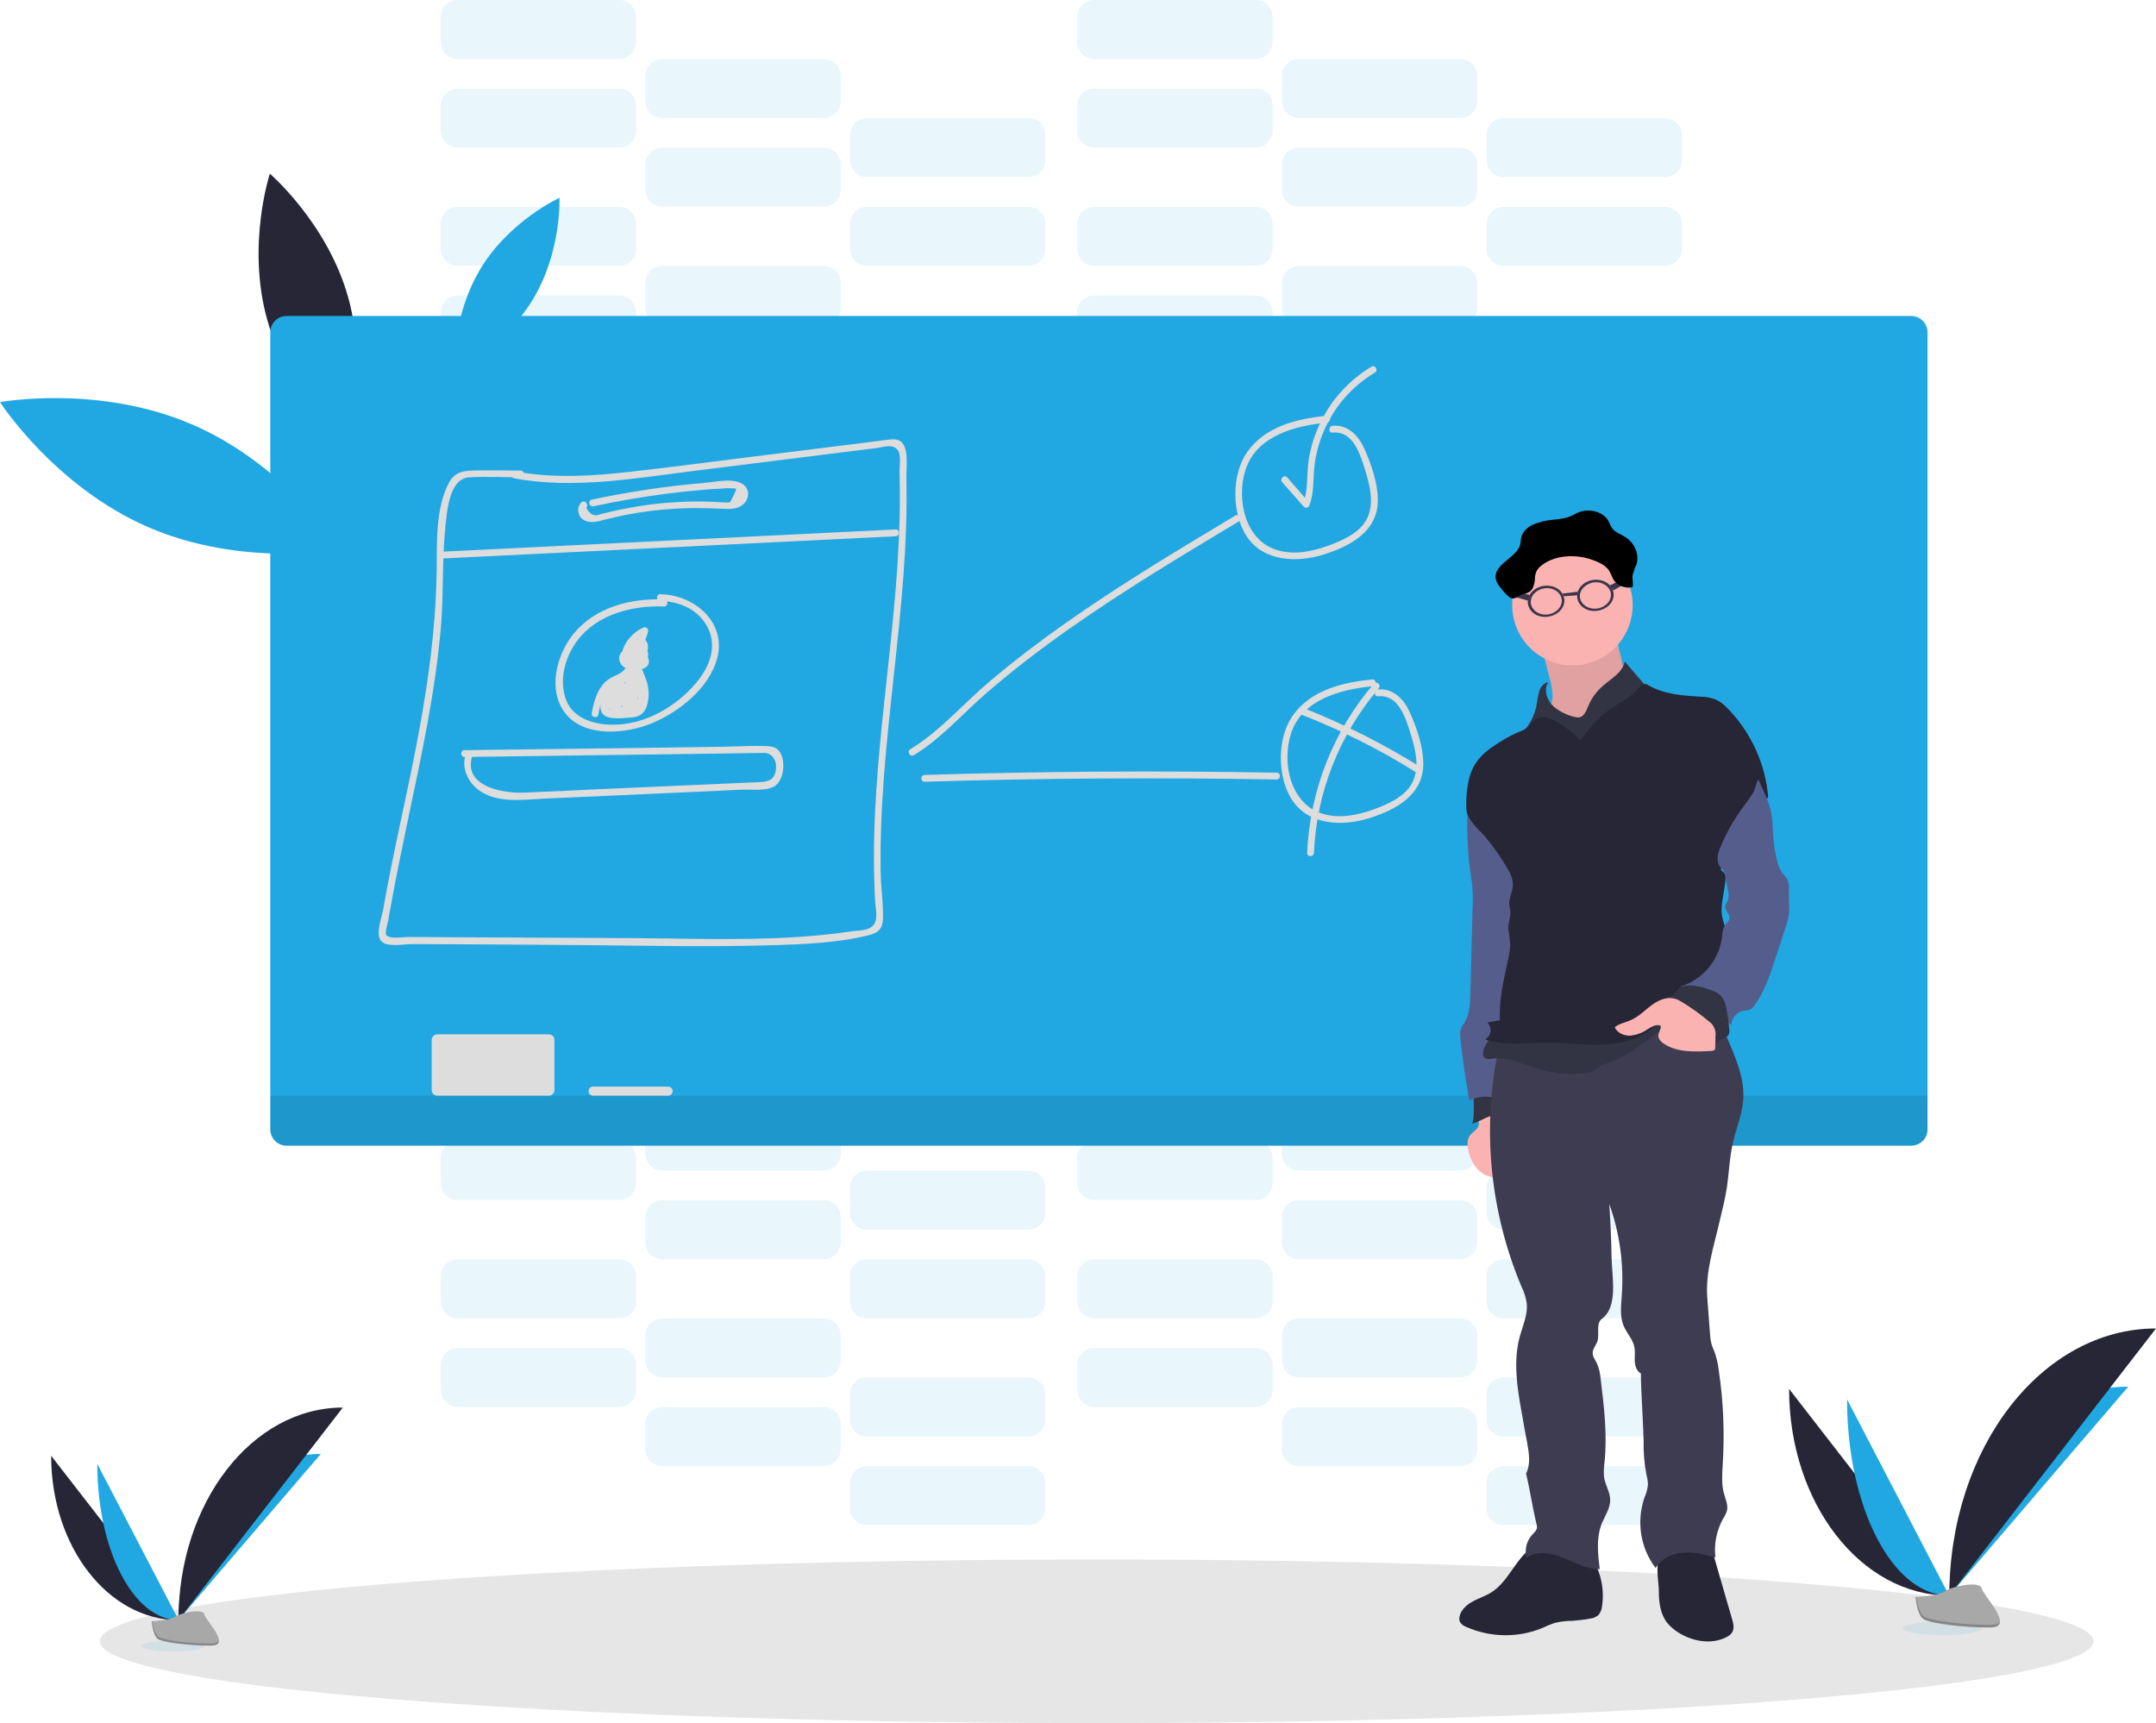 <?xml version="1.0" encoding="utf-8"?>
<!-- Generator: Adobe Illustrator 23.0.3, SVG Export Plug-In . SVG Version: 6.00 Build 0)  -->
<svg version="1.1" id="b6c6e6a1-7972-47e7-be8d-743e88a832d8"
	 xmlns="http://www.w3.org/2000/svg" xmlns:xlink="http://www.w3.org/1999/xlink" x="0px" y="0px" viewBox="0 0 948.4 758"
	 style="enable-background:new 0 0 948.4 758;" xml:space="preserve">
<style type="text/css">
	.st0{opacity:0.1;fill:#21A8E2;enable-background:new    ;}
	.st1{opacity:0.1;enable-background:new    ;}
	.st2{fill:#21A8E2;}
	.st3{fill:#272636;}
	.st4{fill:#DDDDDD;}
	.st5{fill:#FBB3B2;}
	.st6{fill:#323444;}
	.st7{fill:#5B5583;}
	.st8{fill:#3E3C51;}
	.st9{fill:#555D8C;}
	.st10{fill:#3C354C;}
	.st11{fill:#A8A8A8;}
	.st12{opacity:0.2;enable-background:new    ;}
</style>
<title>teaching</title>
<path class="st0" d="M201.3,130h71.1c4.1,0,7.4,3.3,7.4,7.4v11.1c0,4.1-3.3,7.4-7.4,7.4h-71.1c-4.1,0-7.4-3.3-7.4-7.4v-11.1
	C193.9,133.3,197.2,130,201.3,130z"/>
<path class="st0" d="M291.3,156h71.1c4.1,0,7.4,3.3,7.4,7.4v11.1c0,4.1-3.3,7.4-7.4,7.4h-71.1c-4.1,0-7.4-3.3-7.4-7.4v-11.1
	C283.9,159.3,287.2,156,291.3,156z"/>
<path class="st0" d="M381.3,182h71.1c4.1,0,7.4,3.3,7.4,7.4v11.1c0,4.1-3.3,7.4-7.4,7.4h-71.1c-4.1,0-7.4-3.3-7.4-7.4v-11.1
	C373.9,185.3,377.2,182,381.3,182z"/>
<path class="st0" d="M201.3,91h71.1c4.1,0,7.4,3.3,7.4,7.4v11.1c0,4.1-3.3,7.4-7.4,7.4h-71.1c-4.1,0-7.4-3.3-7.4-7.4V98.4
	C193.9,94.3,197.2,91,201.3,91z"/>
<path class="st0" d="M291.3,117h71.1c4.1,0,7.4,3.3,7.4,7.4v11.1c0,4.1-3.3,7.4-7.4,7.4h-71.1c-4.1,0-7.4-3.3-7.4-7.4v-11.1
	C283.9,120.3,287.2,117,291.3,117z"/>
<path class="st0" d="M381.3,143h71.1c4.1,0,7.4,3.3,7.4,7.4v11.1c0,4.1-3.3,7.4-7.4,7.4h-71.1c-4.1,0-7.4-3.3-7.4-7.4v-11.1
	C373.9,146.3,377.2,143,381.3,143z"/>
<path class="st0" d="M481.3,130h71.1c4.1,0,7.4,3.3,7.4,7.4v11.1c0,4.1-3.3,7.4-7.4,7.4h-71.1c-4.1,0-7.4-3.3-7.4-7.4v-11.1
	C473.9,133.3,477.2,130,481.3,130z"/>
<path class="st0" d="M571.3,156h71.1c4.1,0,7.4,3.3,7.4,7.4v11.1c0,4.1-3.3,7.4-7.4,7.4h-71.1c-4.1,0-7.4-3.3-7.4-7.4v-11.1
	C563.9,159.3,567.2,156,571.3,156z"/>
<path class="st0" d="M661.3,182h71.1c4.1,0,7.4,3.3,7.4,7.4v11.1c0,4.1-3.3,7.4-7.4,7.4h-71.1c-4.1,0-7.4-3.3-7.4-7.4v-11.1
	C653.9,185.3,657.2,182,661.3,182z"/>
<path class="st0" d="M481.3,91h71.1c4.1,0,7.4,3.3,7.4,7.4v11.1c0,4.1-3.3,7.4-7.4,7.4h-71.1c-4.1,0-7.4-3.3-7.4-7.4V98.4
	C473.9,94.3,477.2,91,481.3,91z"/>
<path class="st0" d="M571.3,117h71.1c4.1,0,7.4,3.3,7.4,7.4v11.1c0,4.1-3.3,7.4-7.4,7.4h-71.1c-4.1,0-7.4-3.3-7.4-7.4v-11.1
	C563.9,120.3,567.2,117,571.3,117z"/>
<path class="st0" d="M661.3,143h71.1c4.1,0,7.4,3.3,7.4,7.4v11.1c0,4.1-3.3,7.4-7.4,7.4h-71.1c-4.1,0-7.4-3.3-7.4-7.4v-11.1
	C653.9,146.3,657.2,143,661.3,143z"/>
<path class="st0" d="M201.3,39h71.1c4.1,0,7.4,3.3,7.4,7.4v11.1c0,4.1-3.3,7.4-7.4,7.4h-71.1c-4.1,0-7.4-3.3-7.4-7.4V46.4
	C193.9,42.3,197.2,39,201.3,39z"/>
<path class="st0" d="M291.3,65h71.1c4.1,0,7.4,3.3,7.4,7.4v11.1c0,4.1-3.3,7.4-7.4,7.4h-71.1c-4.1,0-7.4-3.3-7.4-7.4V72.4
	C283.9,68.3,287.2,65,291.3,65z"/>
<path class="st0" d="M381.3,91h71.1c4.1,0,7.4,3.3,7.4,7.4v11.1c0,4.1-3.3,7.4-7.4,7.4h-71.1c-4.1,0-7.4-3.3-7.4-7.4V98.4
	C373.9,94.3,377.2,91,381.3,91z"/>
<path class="st0" d="M201.3,0h71.1c4.1,0,7.4,3.3,7.4,7.4v11.1c0,4.1-3.3,7.4-7.4,7.4h-71.1c-4.1,0-7.4-3.3-7.4-7.4V7.4
	C193.9,3.3,197.2,0,201.3,0z"/>
<path class="st0" d="M291.3,26h71.1c4.1,0,7.4,3.3,7.4,7.4v11.1c0,4.1-3.3,7.4-7.4,7.4h-71.1c-4.1,0-7.4-3.3-7.4-7.4V33.4
	C283.9,29.3,287.2,26,291.3,26z"/>
<path class="st0" d="M381.3,52h71.1c4.1,0,7.4,3.3,7.4,7.4v11.1c0,4.1-3.3,7.4-7.4,7.4h-71.1c-4.1,0-7.4-3.3-7.4-7.4V59.4
	C373.9,55.3,377.2,52,381.3,52z"/>
<path class="st0" d="M481.3,39h71.1c4.1,0,7.4,3.3,7.4,7.4v11.1c0,4.1-3.3,7.4-7.4,7.4h-71.1c-4.1,0-7.4-3.3-7.4-7.4V46.4
	C473.9,42.3,477.2,39,481.3,39z"/>
<path class="st0" d="M571.3,65h71.1c4.1,0,7.4,3.3,7.4,7.4v11.1c0,4.1-3.3,7.4-7.4,7.4h-71.1c-4.1,0-7.4-3.3-7.4-7.4V72.4
	C563.9,68.3,567.2,65,571.3,65z"/>
<path class="st0" d="M661.3,91h71.1c4.1,0,7.4,3.3,7.4,7.4v11.1c0,4.1-3.3,7.4-7.4,7.4h-71.1c-4.1,0-7.4-3.3-7.4-7.4V98.4
	C653.9,94.3,657.2,91,661.3,91z"/>
<path class="st0" d="M481.3,0h71.1c4.1,0,7.4,3.3,7.4,7.4v11.1c0,4.1-3.3,7.4-7.4,7.4h-71.1c-4.1,0-7.4-3.3-7.4-7.4V7.4
	C473.9,3.3,477.2,0,481.3,0z"/>
<path class="st0" d="M571.3,26h71.1c4.1,0,7.4,3.3,7.4,7.4v11.1c0,4.1-3.3,7.4-7.4,7.4h-71.1c-4.1,0-7.4-3.3-7.4-7.4V33.4
	C563.9,29.3,567.2,26,571.3,26z"/>
<path class="st0" d="M661.3,52h71.1c4.1,0,7.4,3.3,7.4,7.4v11.1c0,4.1-3.3,7.4-7.4,7.4h-71.1c-4.1,0-7.4-3.3-7.4-7.4V59.4
	C653.9,55.3,657.2,52,661.3,52z"/>
<path class="st0" d="M201.3,593h71.1c4.1,0,7.4,3.3,7.4,7.4v11.1c0,4.1-3.3,7.4-7.4,7.4h-71.1c-4.1,0-7.4-3.3-7.4-7.4v-11.1
	C193.9,596.3,197.2,593,201.3,593z"/>
<path class="st0" d="M291.3,619h71.1c4.1,0,7.4,3.3,7.4,7.4v11.1c0,4.1-3.3,7.4-7.4,7.4h-71.1c-4.1,0-7.4-3.3-7.4-7.4v-11.1
	C283.9,622.3,287.2,619,291.3,619z"/>
<path class="st0" d="M381.3,645h71.1c4.1,0,7.4,3.3,7.4,7.4v11.1c0,4.1-3.3,7.4-7.4,7.4h-71.1c-4.1,0-7.4-3.3-7.4-7.4v-11.1
	C373.9,648.3,377.2,645,381.3,645z"/>
<path class="st0" d="M201.3,554h71.1c4.1,0,7.4,3.3,7.4,7.4v11.1c0,4.1-3.3,7.4-7.4,7.4h-71.1c-4.1,0-7.4-3.3-7.4-7.4v-11.1
	C193.9,557.3,197.2,554,201.3,554z"/>
<path class="st0" d="M291.3,580h71.1c4.1,0,7.4,3.3,7.4,7.4v11.1c0,4.1-3.3,7.4-7.4,7.4h-71.1c-4.1,0-7.4-3.3-7.4-7.4v-11.1
	C283.9,583.3,287.2,580,291.3,580z"/>
<path class="st0" d="M381.3,606h71.1c4.1,0,7.4,3.3,7.4,7.4v11.1c0,4.1-3.3,7.4-7.4,7.4h-71.1c-4.1,0-7.4-3.3-7.4-7.4v-11.1
	C373.9,609.3,377.2,606,381.3,606z"/>
<path class="st0" d="M481.3,593h71.1c4.1,0,7.4,3.3,7.4,7.4v11.1c0,4.1-3.3,7.4-7.4,7.4h-71.1c-4.1,0-7.4-3.3-7.4-7.4v-11.1
	C473.9,596.3,477.2,593,481.3,593z"/>
<path class="st0" d="M571.3,619h71.1c4.1,0,7.4,3.3,7.4,7.4v11.1c0,4.1-3.3,7.4-7.4,7.4h-71.1c-4.1,0-7.4-3.3-7.4-7.4v-11.1
	C563.9,622.3,567.2,619,571.3,619z"/>
<path class="st0" d="M661.3,645h71.1c4.1,0,7.4,3.3,7.4,7.4v11.1c0,4.1-3.3,7.4-7.4,7.4h-71.1c-4.1,0-7.4-3.3-7.4-7.4v-11.1
	C653.9,648.3,657.2,645,661.3,645z"/>
<path class="st0" d="M481.3,554h71.1c4.1,0,7.4,3.3,7.4,7.4v11.1c0,4.1-3.3,7.4-7.4,7.4h-71.1c-4.1,0-7.4-3.3-7.4-7.4v-11.1
	C473.9,557.3,477.2,554,481.3,554z"/>
<path class="st0" d="M571.3,580h71.1c4.1,0,7.4,3.3,7.4,7.4v11.1c0,4.1-3.3,7.4-7.4,7.4h-71.1c-4.1,0-7.4-3.3-7.4-7.4v-11.1
	C563.9,583.3,567.2,580,571.3,580z"/>
<path class="st0" d="M661.3,606h71.1c4.1,0,7.4,3.3,7.4,7.4v11.1c0,4.1-3.3,7.4-7.4,7.4h-71.1c-4.1,0-7.4-3.3-7.4-7.4v-11.1
	C653.9,609.3,657.2,606,661.3,606z"/>
<path class="st0" d="M201.3,502h71.1c4.1,0,7.4,3.3,7.4,7.4v11.1c0,4.1-3.3,7.4-7.4,7.4h-71.1c-4.1,0-7.4-3.3-7.4-7.4v-11.1
	C193.9,505.3,197.2,502,201.3,502z"/>
<path class="st0" d="M291.3,528h71.1c4.1,0,7.4,3.3,7.4,7.4v11.1c0,4.1-3.3,7.4-7.4,7.4h-71.1c-4.1,0-7.4-3.3-7.4-7.4v-11.1
	C283.9,531.3,287.2,528,291.3,528z"/>
<path class="st0" d="M381.3,554h71.1c4.1,0,7.4,3.3,7.4,7.4v11.1c0,4.1-3.3,7.4-7.4,7.4h-71.1c-4.1,0-7.4-3.3-7.4-7.4v-11.1
	C373.9,557.3,377.2,554,381.3,554z"/>
<path class="st0" d="M201.3,463h71.1c4.1,0,7.4,3.3,7.4,7.4v11.1c0,4.1-3.3,7.4-7.4,7.4h-71.1c-4.1,0-7.4-3.3-7.4-7.4v-11.1
	C193.9,466.3,197.2,463,201.3,463z"/>
<path class="st0" d="M291.3,489h71.1c4.1,0,7.4,3.3,7.4,7.4v11.1c0,4.1-3.3,7.4-7.4,7.4h-71.1c-4.1,0-7.4-3.3-7.4-7.4v-11.1
	C283.9,492.3,287.2,489,291.3,489z"/>
<path class="st0" d="M381.3,515h71.1c4.1,0,7.4,3.3,7.4,7.4v11.1c0,4.1-3.3,7.4-7.4,7.4h-71.1c-4.1,0-7.4-3.3-7.4-7.4v-11.1
	C373.9,518.3,377.2,515,381.3,515z"/>
<path class="st0" d="M481.3,502h71.1c4.1,0,7.4,3.3,7.4,7.4v11.1c0,4.1-3.3,7.4-7.4,7.4h-71.1c-4.1,0-7.4-3.3-7.4-7.4v-11.1
	C473.9,505.3,477.2,502,481.3,502z"/>
<path class="st0" d="M571.3,528h71.1c4.1,0,7.4,3.3,7.4,7.4v11.1c0,4.1-3.3,7.4-7.4,7.4h-71.1c-4.1,0-7.4-3.3-7.4-7.4v-11.1
	C563.9,531.3,567.2,528,571.3,528z"/>
<path class="st0" d="M661.3,554h71.1c4.1,0,7.4,3.3,7.4,7.4v11.1c0,4.1-3.3,7.4-7.4,7.4h-71.1c-4.1,0-7.4-3.3-7.4-7.4v-11.1
	C653.9,557.3,657.2,554,661.3,554z"/>
<path class="st0" d="M481.3,463h71.1c4.1,0,7.4,3.3,7.4,7.4v11.1c0,4.1-3.3,7.4-7.4,7.4h-71.1c-4.1,0-7.4-3.3-7.4-7.4v-11.1
	C473.9,466.3,477.2,463,481.3,463z"/>
<path class="st0" d="M571.3,489h71.1c4.1,0,7.4,3.3,7.4,7.4v11.1c0,4.1-3.3,7.4-7.4,7.4h-71.1c-4.1,0-7.4-3.3-7.4-7.4v-11.1
	C563.9,492.3,567.2,489,571.3,489z"/>
<path class="st0" d="M661.3,515h71.1c4.1,0,7.4,3.3,7.4,7.4v11.1c0,4.1-3.3,7.4-7.4,7.4h-71.1c-4.1,0-7.4-3.3-7.4-7.4v-11.1
	C653.9,518.3,657.2,515,661.3,515z"/>
<ellipse class="st1" cx="482.4" cy="722" rx="438.5" ry="36"/>
<path class="st2" d="M84.7,186.8c41.4,17.9,65.1,55,65.1,55s-43.3,8-84.6-9.9S0,176.9,0,176.9S43.3,168.9,84.7,186.8z"/>
<path class="st2" d="M211.5,118c12.8-21,34.6-31,34.6-31s1,23.9-11.8,44.9s-34.6,30.9-34.6,30.9S198.8,138.9,211.5,118z"/>
<path class="st3" d="M117.5,140.5c9.1,32.7,34.4,54.2,34.4,54.2s10.4-31.5,1.2-64.1s-34.4-54.2-34.4-54.2S108.4,107.8,117.5,140.5z"
	/>
<path class="st2" d="M126.1,139h714.6c4,0,7.2,3.2,7.2,7.2v350.6c0,4-3.2,7.2-7.2,7.2H126.1c-4,0-7.2-3.2-7.2-7.2V146.2
	C118.9,142.2,122.1,139,126.1,139z"/>
<path class="st1" d="M118.9,482h729l0,0v14.8c0,4-3.2,7.2-7.2,7.2l0,0H126.1c-4,0-7.2-3.2-7.2-7.2V482L118.9,482z"/>
<path class="st4" d="M192.4,455h49c1.4,0,2.5,1.1,2.5,2.5v22c0,1.4-1.1,2.5-2.5,2.5h-49c-1.4,0-2.5-1.1-2.5-2.5v-22
	C189.9,456.1,191,455,192.4,455z"/>
<path class="st4" d="M260.9,478h33c1.1,0,2,0.9,2,2l0,0c0,1.1-0.9,2-2,2h-33c-1.1,0-2-0.9-2-2l0,0C258.9,478.9,259.8,478,260.9,478z
	"/>
<path class="st4" d="M226,210.4c26.4,4.9,53.3,0,79.6-3.3l79.9-10c3.2-0.4,7.9-2.3,9.8,1.6c1.1,2.2,0.3,7,0.4,9.5c0.2,7,0.2,14,0,21
	c-0.4,13.4-1.3,26.7-2.6,40c-2.4,26.1-5.9,52-7.6,78.2c-0.9,13.3-1.3,26.7-0.9,40c0.1,3.2,0.2,6.4,0.4,9.5c0.2,3.5,1.8,8.8-2.1,11.2
	c-2.2,1.4-6.6,1.3-9.1,1.7c-4,0.6-8,1.1-12.1,1.5c-26.9,2.7-54.1,1.6-81.1,1.4l-81.5-0.4l-19.9-0.1c-1.8,0-8.3,1.1-9.4-1.1
	c-0.5-0.9,0.8-5.2,1-6.3c0.3-1.9,0.6-3.8,1-5.6c2.3-13.1,5.1-26.2,7.8-39.3c5.9-28,12-56.1,14.4-84.7c1.2-14.4,0.4-28.8,1.9-43.1
	c0.7-6.6,1.5-21.5,10.4-22.1c7.5-0.5,15.2,0,22.7,0c0.8,0,1.5-0.7,1.5-1.5s-0.7-1.5-1.5-1.5c-7.1,0-14.2-0.2-21.3,0
	c-4.7,0.1-8,1.2-10.3,5.5c-5.8,11.1-5.2,26-5.3,38.2c-0.4,29.1-4.9,57.6-10.7,86.1c-2.9,14.3-6.1,28.6-9,43
	c-1.4,6.9-2.7,13.7-3.9,20.6c-0.6,3.3-3.4,10.5-0.9,13.5s10.1,1.4,13.6,1.4l23.9,0.1l45.7,0.3c29.5,0.2,59.2,1,88.7,0.1
	c14.1-0.4,29-1,42.7-4.4c4.1-1,6.1-2.9,6.2-7.2c0.2-6.8-0.9-13.7-1-20.5c-1-58.1,12.7-115.4,11.3-173.5c-0.1-4,1.4-13.9-2.9-16.3
	c-1.9-1.1-4.5-0.5-6.5-0.3c-3.9,0.5-7.8,1-11.7,1.5l-50.6,6.3c-16.2,2-32.4,4.2-48.6,6c-17.2,2-34.5,3.2-51.6,0
	c-1.9-0.4-2.7,2.5-0.8,2.9L226,210.4z"/>
<path class="st4" d="M194.2,245.7l199.8-9.8c1.9-0.1,1.9-3.1,0-3l-199.8,9.8C192.3,242.8,192.3,245.8,194.2,245.7z"/>
<path class="st4" d="M255.7,221c-1.9,2-1.8,5.2,0.2,7.1c0.5,0.4,1,0.8,1.6,1c2.7,1.2,5.9,0.2,8.5-0.5c4-1,8-1.9,12.1-2.6
	c8.9-1.6,18-2.4,27.1-2.5c4.1,0,8.3,0.1,12.4,0.3c3,0.1,6.2,0.4,8.8-1.5c2.9-2.1,3.8-6.3,1-8.8c-4-3.6-12.6-1.5-17.2-1.1
	c-16.8,1.4-33.4,3.9-49.9,7.4c-1.9,0.4-1.1,3.3,0.8,2.9c10.8-2.3,21.8-4.2,32.8-5.6c5.4-0.7,10.8-1.2,16.3-1.7
	c2.6-0.2,5.1-0.4,7.7-0.5c1-0.1,2.1-0.2,3.1-0.1c3.2,0.1,3.5-0.5,1.6,3.3c-1.7,3.4-1.1,3-4.1,2.9c-1.2,0-2.5-0.1-3.7-0.2
	c-2.5-0.1-5.1-0.2-7.6-0.2c-5.4,0-10.8,0.3-16.2,0.8c-4.6,0.4-9.1,1.1-13.6,1.9c-2.8,0.5-5.6,1.1-8.4,1.7c-1.2,0.3-2.5,0.6-3.7,0.9
	c-0.6,0.2-1.2,0.3-1.8,0.5c-2.2,0.8-4.1-0.2-5.6-3C259.2,221.8,257.1,219.6,255.7,221L255.7,221z"/>
<path class="st4" d="M292,263.7c-14.5-0.6-30.1,3.4-39.6,15c-7.5,9.1-11.7,24.7-3.8,35c8.5,11,27.1,9.1,38.3,4.4
	c11.9-5,24.9-15.3,28.5-28.2c4.5-16.1-10-28.3-25-28.5c-1.9,0-1.9,3,0,3c8.6,0.1,17,3.8,21,11.8c4.2,8.4,0.6,17.3-5,24
	c-8.9,10.7-22.9,18.8-37.2,18.6c-8.5-0.1-18-3.1-20.6-12.1c-2.2-7.3-0.5-15.3,3.3-21.8c8.2-14,25-18.7,40.3-18.1
	C294,266.8,294,263.8,292,263.7L292,263.7z"/>
<path class="st4" d="M277.6,285.9c-2-0.7-4.3,0.3-5,2.3c-0.2,0.5-0.3,1.1-0.2,1.7c0.3,3.9,4.6,5,7.8,4.8c2.8-0.2,6-1.3,5.1-4.8
	c-0.4-1.2-1.3-2.3-2.4-2.8c-0.9-0.4-1.9-0.5-2.8-0.4c-0.4,0-3.8,1.2-2.3-0.3l-2.4-0.3c0.5,0.5,0.8,1.3,0.7,2c0,0.8,0.7,1.5,1.5,1.5
	c0.3,0,0.5-0.1,0.7-0.2c1-0.4,2.2,0.1,2.6,1.1c0.2,0.4,0.2,0.8,0.1,1.3c-0.2,0.8,0.3,1.6,1.1,1.8c0.6,0.1,1.3-0.1,1.6-0.7
	c1-1.8,2.2-5.4,0.7-7.3c-1-1.3-2.9-0.9-4.1-0.1c-0.7,0.5-1.4,1.1-2.1,1.8c-1.2,1.1-2,1.6-1.5-0.5c0.8-3.7,4.3-6.7,7.6-8.2l-2.2-1.7
	c-1.2,4.3-3.2,8.4-6,11.9l2.6,1.1c-0.1-2.8,1.5-5.4,4.1-6.5h-1.5l0.8,1.3c-0.3,1.9,2.6,2.7,2.9,0.8c0.4-2.5-1.2-5.7-4.1-4.5
	c-3.5,1.4-5.2,5.4-5.2,8.9c0,1.2,1.7,2.1,2.6,1.1c3.2-3.9,5.5-8.4,6.8-13.2c0.2-0.8-0.3-1.6-1.1-1.8c-0.4-0.1-0.8,0-1.1,0.1
	c-3,1.4-5.5,3.6-7.3,6.3c-1.2,2-2.8,5.1-1.5,7.4c0.8,1.5,2.8,2.1,4.3,1.2c0,0,0,0,0,0c0.9-0.5,1.8-1.2,2.5-2c0.4-0.3,0.8-0.9,1.3-1
	c0.4-0.3,0.4-0.1-0.1,0.5c0,1-0.3,2-0.9,2.9l2.7,1.1c0.7-2.7-0.9-5.4-3.6-6.1c-1.2-0.3-2.5-0.2-3.6,0.4l2.3,1.3
	c0-1.3-0.4-2.5-1.1-3.5c-0.4-0.7-1.4-0.9-2.1-0.5c-0.1,0.1-0.2,0.1-0.3,0.2c-1.5,1.6-1.8,4.3,0.1,5.8c1.4,1.1,2.1,0,3.7-0.3
	c5.3-0.7,2.2,1.7,0.3,1.8c-0.8,0.1-1.7,0-2.5-0.2c-2.1-0.7-2.2-1.6-0.4-2.7C278.6,289.6,279.4,286.7,277.6,285.9L277.6,285.9z"/>
<path class="st4" d="M275.2,291.4c1.2,4-3.9,5.3-6.3,6.7c-1.7,0.9-3.2,2.2-4.3,3.8c-2.5,3.4-3.5,7.7-4.3,11.7
	c-0.4,1.9,2.5,2.7,2.9,0.8c0.5-3,1.3-5.9,2.5-8.6c1.8-3.6,4.4-4.8,7.7-6.6s5.8-4.7,4.6-8.6C277.5,288.7,274.6,289.5,275.2,291.4
	L275.2,291.4z"/>
<path class="st4" d="M280.2,289.4c-1.5,0.2-2.6,1.5-2.5,3c0,1.2,0.8,2,1.3,2.9c1.3,1.9,2.3,4.1,2.9,6.3c0.5,2.1,1,6-0.2,8
	c-2.1,3.7-5.8,3-9,3c-3,0-5.3,1-5.2-3.2c0.1-2.4,1.7-4.7,3-6.6l-2.7-0.4c0.6,3.1,0.9,6.2,0.9,9.3c0,1.4,2.1,2.2,2.8,0.8
	c1.6-3.4,2.9-6.9,3.8-10.5l-3-0.4l0.5,7.6c0,0.8,0.7,1.5,1.5,1.5c0.5,0,1-0.3,1.2-0.7c0.4-0.4,0.6-0.8,0.8-1.4
	c0.1-0.5-0.8-3.6-1.2-2.5l2.9,0.4l0.2-7.2l-3,0.4c0.6,2,0.8,4.2,0.6,6.3c-0.2,1.7,2.6,2,3,0.4l1.9-9.7l-2.7,0.4
	c0.7,1.3,0.8,2.9,0.5,4.3c-0.2,1.9,2.8,1.9,3,0c0.3-2-0.1-4-0.9-5.8c-0.4-0.7-1.4-0.9-2.1-0.5c-0.3,0.2-0.6,0.5-0.7,0.9l-1.9,9.7
	l3,0.4c0.3-2.4,0.1-4.8-0.7-7.1c-0.2-0.8-1.1-1.3-1.9-1c-0.6,0.2-1.1,0.8-1.1,1.4l-0.2,7.2c0,1.8,2.4,2,3,0.4l0.2-0.5
	c0.1-0.5,0-1.1-0.4-1.5c-3.1-3.4-3.7,2-4.8,3.5l2.8,0.8l-0.5-7.6c-0.1-1.6-2.5-2.1-3-0.4c-0.8,3.4-2,6.7-3.5,9.8l2.8,0.8
	c0-3.4-0.4-6.7-1-10.1c-0.3-1.4-2.1-1.3-2.7-0.4c-2,2.9-5.5,9.2-2.8,12.6c2.3,3,9.7,1.8,12.8,1.6c4.9-0.3,6.7-3.4,7.3-8.1
	c0.3-2.2,0.1-4.5-0.4-6.7c-0.3-1.2-3-8.7-3.8-8.5C282.9,292,282.1,289.1,280.2,289.4L280.2,289.4z"/>
<path class="st4" d="M274.4,296.1l-8.2,10.8l2.6,1.5l6-8.7l-2.7-1.2l-3,11.4c-0.2,0.8,0.3,1.6,1.1,1.8c0.6,0.1,1.3-0.1,1.6-0.7
	c1.4-2.3,2.9-4.4,4.6-6.4l-2.5-1.5c-0.7,2.6-2,5-3.8,6.9l2.5,1.5c0.2-1.4,0.5-2.7,1.1-4c0.8-1.7-1.7-3.3-2.6-1.5
	c-0.8,1.6-1.8,3.1-2.9,4.5l2.7,0.4l0.6-2.9l-2.7-0.4l0.4,2.5c0.2,0.8,1.1,1.3,1.9,1c0.2-0.1,0.5-0.2,0.6-0.4c2.5-2.6,4.6-5.7,6-9
	h-2.6c0.7,1.3,1.2,2.6,1.4,4c0.4,1.8,2.8,1.1,2.9-0.4c0.4-3.3,0.6-6.7,0.7-10.1h-3v6.3c0,1.6,2.7,2.1,3,0.4c0.2-1.5,0.7-3,1.5-4.3
	H279c0.6,1,1,2.2,1,3.4c0,0.8,0.7,1.5,1.5,1.5s1.5-0.7,1.5-1.5l0.4-2h-2.9c0.3,1.8,1.4,11.7-2.5,10.6c-0.7-0.2-0.9-0.1-0.6,0.1
	l0.9-1.9l2.1-4.4l-2.8-0.8c0.2,2.1,0.4,5-0.9,6.8c-1,1.4-4.1,2-5.6,1.2c-1-0.7-1.9-1.7-2.6-2.7l-2,2c1.7,1.2,4.4,4.2,6.5,4.4
	c1.6,0.1,3-1.2,4.1-2.3c3.3-3.4,5.1-8.1,4.9-12.8c0-0.8-0.7-1.5-1.5-1.5s-1.5,0.7-1.5,1.5v3.4c0,0.8,0.7,1.5,1.5,1.5
	s1.5-0.7,1.5-1.5v-8.4c0-0.8-0.7-1.5-1.5-1.5s-1.5,0.7-1.5,1.5c0,2-0.2,4-0.5,6l3,0.4c-0.2-2.4-0.3-4.8-0.3-7.2
	c0-0.8-0.7-1.5-1.5-1.5c-0.7,0-1.2,0.4-1.4,1.1c-0.5,1.9-1,3.8-1.5,5.7l2.7-0.4l-0.2-0.8c-0.1-1.9-3.1-1.9-3,0
	c0,0.8,0.2,1.6,0.6,2.3c0.6,1.2,2.4,0.8,2.7-0.4c0.6-1.9,1.1-3.8,1.5-5.7l-3-0.4c0,2.4,0.1,4.8,0.3,7.2c0.1,1.5,2.6,2.2,2.9,0.4
	c0.4-2.3,0.6-4.5,0.6-6.8h-3v8.4h3v-3.4h-3c0.2,3.8-1.1,7.5-3.7,10.3c-0.4,0.4-0.8,0.9-1.3,1.2c-0.7,0.7-1.4,0.6-1.9-0.3
	c-1.4-0.6-2.9-2.1-4.1-3s-2.9,0.9-2.1,2c2.3,3.1,5.7,6.5,10,5c4.5-1.6,5.1-7.7,4.8-11.7c-0.1-1.3-2.1-2.2-2.8-0.8
	c-1,2.1-2,4.2-3,6.3c-0.4,0.7-1,1.8-0.9,2.6c0.3,2.3,3.1,1.9,4.7,1.8c6.5-0.5,5.5-9.7,4.7-14.4c-0.3-1.5-2.5-1.3-2.9,0
	c-0.3,0.9-0.5,1.9-0.5,2.8h3c-0.1-1.7-0.6-3.4-1.4-4.9c-0.4-0.7-1.4-0.9-2.1-0.5c-0.2,0.1-0.4,0.3-0.5,0.5c-0.9,1.5-1.5,3.2-1.8,5
	l3,0.4v-6.3c0-0.8-0.7-1.5-1.5-1.5s-1.5,0.7-1.5,1.5c0,3.4-0.2,6.8-0.7,10.1l3-0.4c-0.3-1.6-0.9-3.2-1.7-4.7
	c-0.4-0.7-1.4-0.9-2.1-0.5c-0.2,0.1-0.4,0.3-0.5,0.5c-1.3,3.1-3.2,6-5.5,8.4l2.5,0.7l-0.4-2.5c-0.2-1.3-2.1-1.4-2.7-0.4
	c-1,1.5-1.3,3.4-0.9,5.2c0.3,1.4,2,1.3,2.7,0.4c1.1-1.4,2-2.9,2.9-4.5l-2.6-1.5c-0.7,1.5-1.2,3.1-1.4,4.7c-0.2,1.3,1.4,2.7,2.5,1.5
	c2.1-2.4,3.7-5.2,4.5-8.3c0.4-1.4-1.5-2.6-2.5-1.5c-1.8,2.2-3.5,4.5-5,7l2.7,1.2l3-11.4c0.2-0.8-0.3-1.6-1.1-1.8
	c-0.6-0.1-1.3,0.1-1.6,0.7l-6,8.7c-1.1,1.6,1.5,3,2.6,1.5l8.2-10.8C278.2,296.1,275.6,294.6,274.4,296.1L274.4,296.1z"/>
<path class="st4" d="M402,332.2c12-7.3,21.5-18.3,32.1-27.5c11.5-9.9,23.6-19.2,36-27.9c24.1-17,49.5-32.2,74.8-47.4
	c0.7-0.4,0.9-1.4,0.5-2.1c-0.4-0.7-1.3-0.9-2-0.5c-25.3,15.2-50.7,30.4-74.8,47.4c-11.4,8-22.5,16.5-33.2,25.5
	c-11.6,9.8-21.9,22-35,29.9C398.8,330.6,400.3,333.2,402,332.2L402,332.2z"/>
<path class="st4" d="M583.6,182.9c-13,1.3-27,4.6-35,16c-6.9,9.8-6.8,26.8-0.3,36.9c7.4,11.4,22.4,11.8,34.1,8.1
	s23.8-10.2,23.7-24.1c-0.1-7.5-2.8-15.3-5.8-22.1c-2.6-5.9-7.2-11-14.1-10.4c-1.9,0.2-1.9,3.2,0,3c9.3-0.9,12.3,10.1,14.5,17.1
	c2,6.5,3.8,14.2,0.7,20.6s-10.7,9.7-17.2,12.1c-7,2.5-14.7,4.1-22,2c-14.5-4-18.5-22.4-14.3-35.4c4.8-15,21.8-19.4,35.7-20.8
	C585.6,185.7,585.6,182.7,583.6,182.9L583.6,182.9z"/>
<path class="st4" d="M603.6,298.9c-13,1.3-27,4.6-35,16c-6.9,9.8-6.8,26.8-0.3,36.9c7.4,11.4,22.4,11.8,34.1,8.1
	s23.8-10.2,23.7-24.1c-0.1-7.5-2.8-15.3-5.8-22.1c-2.6-5.9-7.2-11-14.1-10.4c-1.9,0.2-1.9,3.2,0,3c9.3-0.9,12.3,10.1,14.5,17.1
	c2,6.5,3.8,14.2,0.7,20.6s-10.7,9.7-17.2,12.1c-7,2.5-14.7,4.1-22,2c-14.5-4-18.5-22.4-14.3-35.4c4.8-15,21.8-19.4,35.7-20.8
	C605.6,301.7,605.6,298.7,603.6,298.9L603.6,298.9z"/>
<path class="st4" d="M564,212.1l9.5,10.8c0.6,0.6,1.6,0.6,2.1,0c0.2-0.2,0.3-0.4,0.4-0.6c2-5.3,1.6-10.7,2.1-16.2
	c0.5-5.7,2-11.3,4.3-16.6c4.6-10.7,12.4-19.6,22.4-25.6c1.7-1,0.1-3.6-1.5-2.6c-9.8,5.9-17.7,14.5-22.6,24.9c-2.4,5-4.1,10.4-5,15.9
	c-1,6.5-0.1,13.3-2.5,19.5l2.5-0.7l-9.4-10.8C564.9,208.5,562.8,210.6,564,212.1L564,212.1z"/>
<path class="st4" d="M406.8,343.9c51.6-1.6,103.2-1.9,154.8-1c1.9,0,1.9-3,0-3c-51.6-0.9-103.2-0.6-154.8,1
	C404.8,341,404.8,344,406.8,343.9z"/>
<path class="st4" d="M572.3,314.3c17.6,6.9,34.6,15.4,50.7,25.5c1.6,1,3.2-1.6,1.5-2.6c-16.3-10.1-33.5-18.8-51.3-25.8
	C571.4,310.7,570.6,313.6,572.3,314.3L572.3,314.3z"/>
<path class="st4" d="M604.4,300.7c-17.9,20.8-28.2,47.1-29.4,74.5c-0.1,1.9,2.9,1.9,3,0c1.1-26.6,11.2-52.1,28.5-72.4
	C607.7,301.4,605.6,299.3,604.4,300.7L604.4,300.7z"/>
<path class="st4" d="M204.4,333l111.8-1.5l12.9-0.2c2.3,0,4.6-0.1,6.9-0.1c3.3,0,5.4,2.7,5.4,6c-0.1,7-4.5,6.8-10.3,7l-13.9,0.6
	l-56.6,2.5c-10.1,0.5-20.3,1-30.4,1.4c-9.1,0.3-26.5-2.7-22.5-16c0.6-1.9-2.3-2.6-2.9-0.8c-2,6.5,1.5,13.2,7.2,16.6
	c8.1,4.9,18.8,3.2,27.7,2.8l69.4-3.1l16.9-0.8c4.3-0.2,10.3,0.7,14.3-1.3c4.7-2.4,5.5-11.7,2.5-15.6c-1.5-2-3.6-2.2-6-2.3
	c-6.2-0.2-12.5,0.2-18.8,0.3l-34.6,0.5l-79.1,1C202.4,330,202.4,333,204.4,333L204.4,333z"/>
<g id="b30eccf6-7cfe-48df-9caa-415a128bd568">
	<path class="st3" d="M656,700.5c-2.5,1.6-5.4,2.5-8,3.9s-5.1,3.5-5.9,6.4c-0.3,0.9-0.2,1.9,0.1,2.7c0.6,1,1.6,1.8,2.8,2.2
		c10.7,4.7,22.8,4.9,33.6,0.4c1.9-0.9,3.8-1.7,5.8-2.3c2.4-0.5,4.9-0.8,7.4-0.8c2.6-0.2,5.2-0.5,7.8-1c1.3-0.1,2.5-0.7,3.5-1.5
		c0.9-1.1,1.5-2.4,1.6-3.8c1.2-7.8-0.6-15.7-5-22.3c-0.6-0.9-1.3-1.7-2.2-2.3c-1.1-0.6-2.3-0.9-3.5-0.9c-5-0.6-10.2-1.7-15.3-1.8
		c-3.6-0.1-5.4,1.6-8,4.1C665.6,688.7,662.5,696.4,656,700.5z"/>
	<path class="st3" d="M729.7,699.8c0,4.9,0.6,10.1,3.6,14c1.4,1.7,3,3.1,4.9,4.3c6.3,4,14.6,5.5,21.2,2.1c1.1-0.5,2-1.2,2.6-2.2
		c1-1.7,0.5-3.9-0.1-5.8l-9.6-33.2c-6.2,1-15.3,1.6-20.8,4.8C727.5,685.9,729.7,695.4,729.7,699.8z"/>
	<path class="st5" d="M650.4,495.3c-0.6,1.8-2.7,2.7-3.8,4.2c-1.3,1.8-1.2,4.3-0.7,6.5c0.6,3.2,2.1,6.2,4.4,8.7
		c2.3,2.4,5.7,3.6,9,3.1c3.2-0.6,6-3.5,6.1-6.7c-0.1-1.5-0.4-3-0.9-4.3l-6.8-19.7c-0.1-0.3-0.2-0.5-0.5-0.7c-0.3-0.1-0.5,0-0.8,0.1
		c-1.6,0.8-4.8,1.6-5.8,3.2S651,493.5,650.4,495.3z"/>
	<path class="st6" d="M647.2,494.3c2.5-0.4,4.7-1.8,7-2.8s5.3-1.3,7.2,0.3c0.6,0.5,1.1,1.1,1.8,1.1c-1-4.9-2.5-9.7-4.5-14.2
		c-0.1-0.2-0.2-0.4-0.4-0.5c-0.3-0.1-0.6-0.1-0.8,0l-6.7,1.8c-2.5,0.7-2.8,0.5-2.6,2.9C648.2,483.8,648.8,494.3,647.2,494.3z"/>
	<path class="st7" d="M646.4,351.9c-1,1.5-1,3.5-1,5.3c0,8.9,0.1,17.8,1.4,26.5c0.3,2.1,0.7,4.2,0.9,6.3c0.2,3,0.3,5.9,0.1,8.9
		l-1,38.5c-0.1,4.7-0.4,9.8-3.3,13.5c-0.9,1.2-1.3,2.8-1.2,4.3c0.8,9.7,2.4,19.2,4,28.8c5.2-2.3,11.2-2.1,16.1,0.8
		c5-15.9,7.8-32.4,8.3-49c0.2-8.2-0.1-16.4,1.1-24.5c2.1-13.6,1.3-27.6-0.3-41.3c-0.5-4.3-1.5-8.8-4.3-12.2c-2.6-2.9-6.1-5-10-5.8
		C653.6,351,650.3,352,646.4,351.9z"/>
	<path class="st0" d="M646.4,351.9c-1,1.5-1,3.5-1,5.3c0,8.9,0.1,17.8,1.4,26.5c0.3,2.1,0.7,4.2,0.9,6.3c0.2,3,0.3,5.9,0.1,8.9
		l-1,38.5c-0.1,4.7-0.4,9.8-3.3,13.5c-0.9,1.2-1.3,2.8-1.2,4.3c0.8,9.7,2.4,19.2,4,28.8c5.2-2.3,11.2-2.1,16.1,0.8
		c5-15.9,7.8-32.4,8.3-49c0.2-8.2-0.1-16.4,1.1-24.5c2.1-13.6,1.3-27.6-0.3-41.3c-0.5-4.3-1.5-8.8-4.3-12.2c-2.6-2.9-6.1-5-10-5.8
		C653.6,351,650.3,352,646.4,351.9z"/>
	<path class="st8" d="M658.7,463.6c-6.7,34.4-3,70,10.5,102.2c1.2,2.4,2,4.9,2.4,7.6c0.5,4.9-1.7,9.6-3,14.3
		c-3,10.8-1.3,22.3,0.7,33.3c0.8,4.6,1.6,9.2,2.5,13.8c0.8,4.5,1.6,9.3-0.5,13.4c1.8,7.5,2.8,14.8,4.6,22.3c0.2,0.6,0.2,1.2,0.2,1.8
		c-0.4,1-1,1.8-1.8,2.5c-2.7,2.8-3.8,6.7-2.8,10.5c4.6-3.3,10.9-2.1,16.2,0s10.4,5,16,5c-0.8-6.6-1.6-13.6,0.8-19.8
		c1.4-3.6,3.9-7,3.8-10.8c-0.1-3.5-2.2-6.5-2.7-9.9c-0.2-2.1-0.1-4.3,0.2-6.4c1.3-12.2-0.2-24.6-1.7-36.8c-0.2-2.4-0.7-4.8-1.7-7
		c-0.7-1.4-1.8-2.8-1.8-4.4c0-1.9,1.5-3.4,2.1-5.2c1-3.3-0.8-7.7,1.9-9.8c7.3-5.4,4.5-18.2,4.3-27.2c-0.1-7.8-0.5-15.6-1-23.4
		c4.6,12.9,6.5,26.7,5.5,40.3c-0.3,4.5-0.9,9.2,0.8,13.3c1.3,3.2,4,5.8,4.7,9.2c0.5,2.1,0.1,4.2,0.2,6.3s0.8,4.4,2.7,5.5
		c0.1,9.6,1,20,1.2,29.6c-0.1,4.9,0.3,9.9,1.2,14.7c0.4,1.5,0.7,3.1,0.7,4.7c-0.2,2-0.8,4-1.6,5.8c-3.5,10.5-1.7,22,5,30.8
		c2.4-4.2,7.3-6.4,12.1-6.8s9.5,0.9,14.2,2.1c-0.7-5.8,0.5-11.8,3.3-16.9c0.8-1.2,1.4-2.4,1.8-3.8c0.5-2.5-0.7-5.1-1.4-7.6
		c-1.1-4-0.7-8.3-0.5-12.5c0.9-14,0.3-28.1-1.8-41.9c-0.3-2.7-1-5.4-1.9-8c-0.4-0.9-0.8-1.8-1.1-2.7c-0.5-1.7-0.7-3.4-0.8-5.1
		l-1.2-16c-0.8-11.2,2.9-22.3,5.4-33.2c1.2-4.9,2.4-9.8,3.2-14.8c1-6.8,1.2-13.7,2.8-20.4c1.4-6,3.9-11.8,4.4-18
		c0.8-9.5-3.2-18.7-7-27.5c-1.6-3.6-7.7-3.2-11.5-3.9c-27.6-4.5-56.7-4.6-82.7,5.7C663.1,459.8,660.7,461.5,658.7,463.6z"/>
	<path class="st5" d="M678.5,286.1l3.1,11.9c0.8,2.7,1.3,5.6,1.4,8.4c0,1-0.2,2.1-0.7,3c-0.5,0.8-1.1,1.4-1.9,1.9
		c-2.1,1.6-3.5,5.3-5.9,6.4c1.2,2.1,2.9,0.8,5.2,1.8c3.9,1.9,7.5,4.6,11.7,5.6c4,0.9,8.2,0,12.2-1c5.6-1.5,11.2-3.6,15.8-7.3
		s7.1-7,7.1-12.8c-5,0.6-9.5-4.5-11.7-9c-0.8-1.7-1.3-3.5-1.7-5.4l-2.7-11.8c-2.9,0.6-5.3,2.7-8.1,3.8s-6.1,1.2-9.2,1.3
		c-5.5,0.3-11,1-16.4,2.1c-0.7,0.1-1.7,0.6-1.5,1.3"/>
	<path class="st1" d="M678.5,286.1l3.1,11.9c0.8,2.7,1.3,5.6,1.4,8.4c0,1-0.2,2.1-0.7,3c-0.5,0.8-1.1,1.4-1.9,1.9
		c-2.1,1.6-3.5,5.3-5.9,6.4c1.2,2.1,2.9,0.8,5.2,1.8c3.9,1.9,7.5,4.6,11.7,5.6c4,0.9,8.2,0,12.2-1c5.6-1.5,11.2-3.6,15.8-7.3
		s7.1-7,7.1-12.8c-5,0.6-9.5-4.5-11.7-9c-0.8-1.7-1.3-3.5-1.7-5.4l-2.7-11.8c-2.9,0.6-5.3,2.7-8.1,3.8s-6.1,1.2-9.2,1.3
		c-5.5,0.3-11,1-16.4,2.1c-0.7,0.1-1.7,0.6-1.5,1.3"/>
	<circle class="st5" cx="691.7" cy="266.2" r="26.5"/>
	<path class="st6" d="M699,309.8c1.4-3.1,3.5-5.8,6-8c3.7-3.3,8.8-5.9,9.7-10.8l8.1,9.4c0.4,0.4,0.8,1,1,1.5
		c0.2,1.1-0.1,2.2-0.8,3.1c-2,3.2-5.2,5.5-8.1,7.8c-6.8,5.4-13.4,11.2-19.6,17.3c-0.3,0.3-0.6,0.5-1,0.6c-0.4,0-0.8-0.1-1.1-0.3
		c-5.4-2.8-10.1-6.7-14-11.4c-0.3-0.4-0.7-0.8-1.1-0.7c-0.3,0.1-0.5,0.2-0.8,0.4c-2.7,2.2-5.6,4.8-9.1,4.5c4.5-3.2,7-8.6,7.9-14
		c0.2-1.9,0.6-3.7,1.1-5.5c0.6-1.8,2.1-3.2,3.9-3.7c-2.2,3.3-0.7,8,2.2,10.7c2.8,2.4,6.3,4.1,9.9,4.8
		C696.8,316.3,697.8,312.5,699,309.8z"/>
	<path class="st6" d="M664.5,466.3c3.8,0.9,7.3,2.5,11,3.7c6.7,2.1,13.7,2.8,20.7,2.2c2.1,0,4.2-0.7,6-1.9c0.5-0.4,0.9-0.8,1.4-1.2
		c0.8-0.5,1.7-0.9,2.7-1.1c9.2-2.9,16.8-9.1,24.3-15.1c0.2-0.2,0.5-0.5,0.5-0.8c0-0.2-0.1-0.4-0.3-0.6l-3.9-4.5
		c-10.3,1.8-20.8,1.1-31.2,0.8c-2.1-0.1-4.3,0-6.4,0.2c-2.1,0.2-4.1,0.8-6.1,1.2c-7.7,1.7-15.6,2.3-23.4,3.4c-0.5,0-1.1,0.2-1.5,0.5
		c-0.3,0.3-0.6,0.6-0.8,0.9l-2.7,3.8c-1.1,1.3-1.8,2.8-2.3,4.4c-0.6,3,0.7,4,3.3,3.6C658.5,465.4,661.6,465.6,664.5,466.3z"/>
	<path class="st3" d="M695.2,325.6c-3.1-3.1-6.5-5.8-10.3-8c-1.5-1-3.2-1.6-5-2c-1.8-0.4-3.7,0.1-5.1,1.3c-0.9,0.8-1.5,1.9-2.3,2.7
		c-1.1,0.9-2.3,1.6-3.7,2.1c-4.6,1.9-8.9,4.4-12.9,7.3c-2.2,1.5-4.1,3.3-5.8,5.4c-4.5,5.8-5.2,13.7-5.1,21c0.1,5.1,5,8.9,8.4,12.8
		c3.2,3.8,6,7.8,8.6,12c1.8,2.9,3.7,6,3.5,9.4c-0.2,2.8-1.8,5.5-1.6,8.3c0.1,1,0.4,1.9,0.5,2.9c0.2,2-0.6,4-0.8,6
		c-0.3,2.8,0.7,5.6,0.7,8.5c0,2-0.3,3.9-0.7,5.8c-1.9,9.1-4.3,18.3-3.8,27.7l-5.5,1c1.8,1.8,1.9,4.8,0.1,6.6
		c-0.3,0.3-0.7,0.6-1.1,0.9c8.7,2.9,18,1.4,27.2,1.4c7.6,0,15.2,1,22.7,0.9s15.4-1.5,21.7-5.8c1.7-1.2,3.3-2.5,5-3.5
		c2.4-1.2,5-2.1,7.7-2.5c4.9-0.9,10-1.4,15-1.3c2.5,0,5.1,0.1,7.1-1.4c2.2-1.6,2.7-4.6,3-7.3c0.3-2.8,0.5-5.7,0.5-8.5
		c0.1-2.2,0-4.4-0.3-6.6c-0.3-1.6-0.7-3.2-1.2-4.8l-3.8-13.3c-1.6-5.5,0.6-11.5,1.1-17.2c0.1-1.3,0.1-2.9-0.9-3.8
		c-0.4-0.3-0.9-0.5-1-1c-0.1-0.5,0-0.9,0.2-1.3c2-4,5-7.5,7.7-11.1c4.6-6.3,8.9-12.9,12.8-19.7c-1.2-14.2-7.2-27.5-16.9-37.9
		c-2-2.2-4.3-4.3-7.1-5.2c-1.8-0.6-3.7-0.9-5.6-0.9c-7.8-0.5-16-1-22.8-4.9c-0.5-0.3-1-0.6-1.6-0.7c-1.5-0.2-2.6,1.3-3.6,2.5
		c-2.5,3-6.2,4.7-9.5,6.9C704.3,314.1,699.6,319.8,695.2,325.6z"/>
	<path class="st9" d="M778.3,354.3c1.6,4.9,1.4,10.2,1.9,15.4c0.3,3.1,0.8,6.2,1.6,9.2c0.4,1.7,1,3.2,1.9,4.7
		c0.9,1.3,2.2,2.4,2.8,3.9c0.3,1,0.5,2.1,0.4,3.1l0.1,6.9c0.3,3.7-0.3,7.3-1.6,10.7l-4.3,13.1c-2.3,7.1-4.7,14.3-8.9,20.5
		c-0.6,1-1.5,1.9-2.6,2.4c-0.8,0.2-1.7,0.4-2.6,0.4c-3.1,0.6-5.4,3.3-5.5,6.5c-1-1.5-2.2-2.7-3.7-3.8l-8.8-7c-3-2.4-6.1-4.9-9.8-6.3
		c10-3.1,17.2-11.8,18.4-22.3c0-1.5,0.3-3,1-4.4c0.7-1.2,2.1-2.1,2.2-3.5c0.1-1.8-1.9-3.1-1.9-4.8c0-1.2,0.9-2.1,1.2-3.2
		c0.4-1.3,0.4-2.8,0-4.1l-1.2-6.7c-0.1-0.7-0.3-1.3-0.6-1.9c-0.5-0.6-1-1.1-1.5-1.6c-2.1-2.3-1.2-6,0-8.9
		c2.7-6.4,6.1-12.4,10.2-17.9c1.5-1.9,2.8-3.8,4.1-5.8c1.1-1.8,1.3-4.4,2.4-6C775.1,346.7,777.1,350.4,778.3,354.3z"/>
	<path class="st6" d="M739,434.4c-0.4,0.3-0.8,0.7-1.1,1.2c-1.2,1.5-2.7,2.6-4.5,3.2c1,0.7,1.9,1.4,2.8,2.2c7,5.4,13.3,11.5,19,18.2
		c0.6-2.3,4.4-2.1,5.3-4.2c0.2-0.6,0.3-1.3,0.2-1.9c-0.2-3.4-0.7-6.7-1.4-10c-0.3-1.7-1-3.3-2-4.7c-1.4-1.7-3.6-2.5-5.7-3.2
		C748.4,434,742.2,432.5,739,434.4z"/>
	<path class="st5" d="M726.5,442.2c-3,2.2-5.6,5-9,6.5c-2.4,1.1-5.1,1.5-7.2,3.2c1.1,2.5,4.1,3.8,6.8,3.7c2.7-0.3,5.4-1.2,7.6-2.8
		c1.8-1.1,3.9-2.4,5.8-1.6c0.3,1.5-1,3-1,4.5s1.3,2.7,2.5,3.5c6,3.9,13.7,3.5,20.9,3.1c0.4,0,0.8-0.1,1.2-0.3
		c0.3-0.4,0.5-0.8,0.4-1.3c0.1-1.6,0.1-3.2,0.1-4.7c0.4-2.6-0.7-5.2-2.9-6.7c-3.9-3.3-8.1-6.3-12.5-8.9
		C734.9,437.8,730.4,439.3,726.5,442.2z"/>
	<path class="st10" d="M701,255.1c-4.4,0.5-7.7,4-7.2,7.8s4.4,6.4,8.8,5.8s7.7-4,7.2-7.8S705.4,254.6,701,255.1z M702.5,267.7
		c-3.8,0.5-7.1-1.8-7.5-4.9s2.4-6.1,6.1-6.6s7.1,1.8,7.5,4.9S706.3,267.2,702.5,267.7L702.5,267.7z"/>
	<path class="st10" d="M679.3,257.7c-4.4,0.5-7.7,4-7.2,7.8s4.4,6.4,8.8,5.8s7.7-4,7.2-7.8S683.8,257.2,679.3,257.7z M680.9,270.3
		c-3.8,0.5-7.1-1.8-7.5-4.9s2.3-6.1,6.1-6.6s7.1,1.8,7.5,4.9S684.6,269.8,680.9,270.3L680.9,270.3z"/>
	<polygon class="st10" points="663.3,259.6 672.9,261.7 672,264.2 662.9,261.6 	"/>
	<polygon class="st10" points="717.1,253.2 708.2,257.5 709.7,259.7 717.9,255 	"/>
	<polygon class="st10" points="687.3,261.1 694.1,260.3 693.7,261.9 687.9,262.3 	"/>
	<path d="M674.2,258.8c0.6-1.4,1-2.9,1-4.4c0-0.9,0.2-1.8,0.5-2.7c0.5-1.1,1.2-2,2.2-2.8c3.1-2.6,7.6-4,12-4.2
		c4.8-0.2,9.6,0.8,13.9,3c1.3,0.6,2.5,1.5,3.5,2.6c1.4,1.7,1.7,3.9,3.1,5.6c2,2.1,4.9,3,7.7,2.4c0.5-1.7-0.2-3.6,0.1-5.4
		c0.4-1.5,0.9-3,1.6-4.4c1.5-4.6-0.7-9.9-5.4-12.6c-1.6-1-3.6-1.6-4.8-3s-1.5-2.8-2.3-4.1c-2.2-3.6-8-5.2-12.4-3.6
		c-1.4,0.5-2.6,1.3-4,1.9c-2.6,1.1-5.6,1.3-8.4,1.6c-2.8,0.3-5.6,1-8.2,2.1c-2.5,1.2-4.5,3.2-5.1,5.5c-0.3,1.1-0.2,2.2-0.5,3.3
		c-1.4,5.4-10.3,8.1-10.8,13.6c-0.2,2,0.9,3.9,2.3,5.5c0.9,1.1,3.2,4.1,4.8,4.5s2.8-1.1,4.3-1.6C671.5,261,673,260.8,674.2,258.8z"
		/>
</g>
<path class="st3" d="M787,611c0,50.2,31.5,90.9,70.5,90.9"/>
<path class="st2" d="M857.5,701.9c0-50.8,35.2-91.9,78.7-91.9"/>
<path class="st2" d="M812.5,615.6c0,47.7,20.1,86.3,44.9,86.3"/>
<path class="st3" d="M857.5,701.9c0-64.9,40.7-117.5,90.9-117.5"/>
<ellipse class="st0" cx="854.4" cy="716.3" rx="17.5" ry="3"/>
<path class="st11" d="M842.6,702.5c0,0,10-0.3,13-2.5s15.4-4.7,16.1-1.3s15,17.1,3.7,17.2s-26.2-1.8-29.2-3.6
	S842.6,702.5,842.6,702.5z"/>
<path class="st12" d="M875.7,714.8c-11.3,0.1-26.2-1.8-29.2-3.6c-2.3-1.4-3.2-6.4-3.5-8.7h-0.3c0,0,0.6,8.1,3.6,9.9
	s17.9,3.7,29.2,3.6c3.3,0,4.4-1.2,4.3-2.9C879.4,714.2,878.2,714.8,875.7,714.8z"/>
<path class="st3" d="M22.5,640.4c0,40,25.1,72.3,56.1,72.3"/>
<path class="st2" d="M78.5,712.7c0-40.4,28-73.1,62.6-73.1"/>
<path class="st2" d="M42.8,644c0,38,16,68.7,35.8,68.7"/>
<path class="st3" d="M78.5,712.7c0-51.7,32.4-93.5,72.3-93.5"/>
<ellipse class="st0" cx="76.1" cy="724.1" rx="13.9" ry="2.4"/>
<path class="st11" d="M66.8,713.2c0,0,7.9-0.3,10.3-2s12.2-3.8,12.8-1s11.9,13.6,3,13.7s-20.9-1.4-23.3-2.8S66.8,713.2,66.8,713.2z"
	/>
<path class="st12" d="M93.1,723c-9,0.1-20.9-1.4-23.3-2.9c-1.8-1.1-2.5-5.1-2.8-6.9h-0.3c0,0,0.5,6.4,2.9,7.9s14.3,2.9,23.3,2.8
	c2.6,0,3.5-0.9,3.4-2.3C96,722.4,95,722.9,93.1,723z"/>
</svg>
